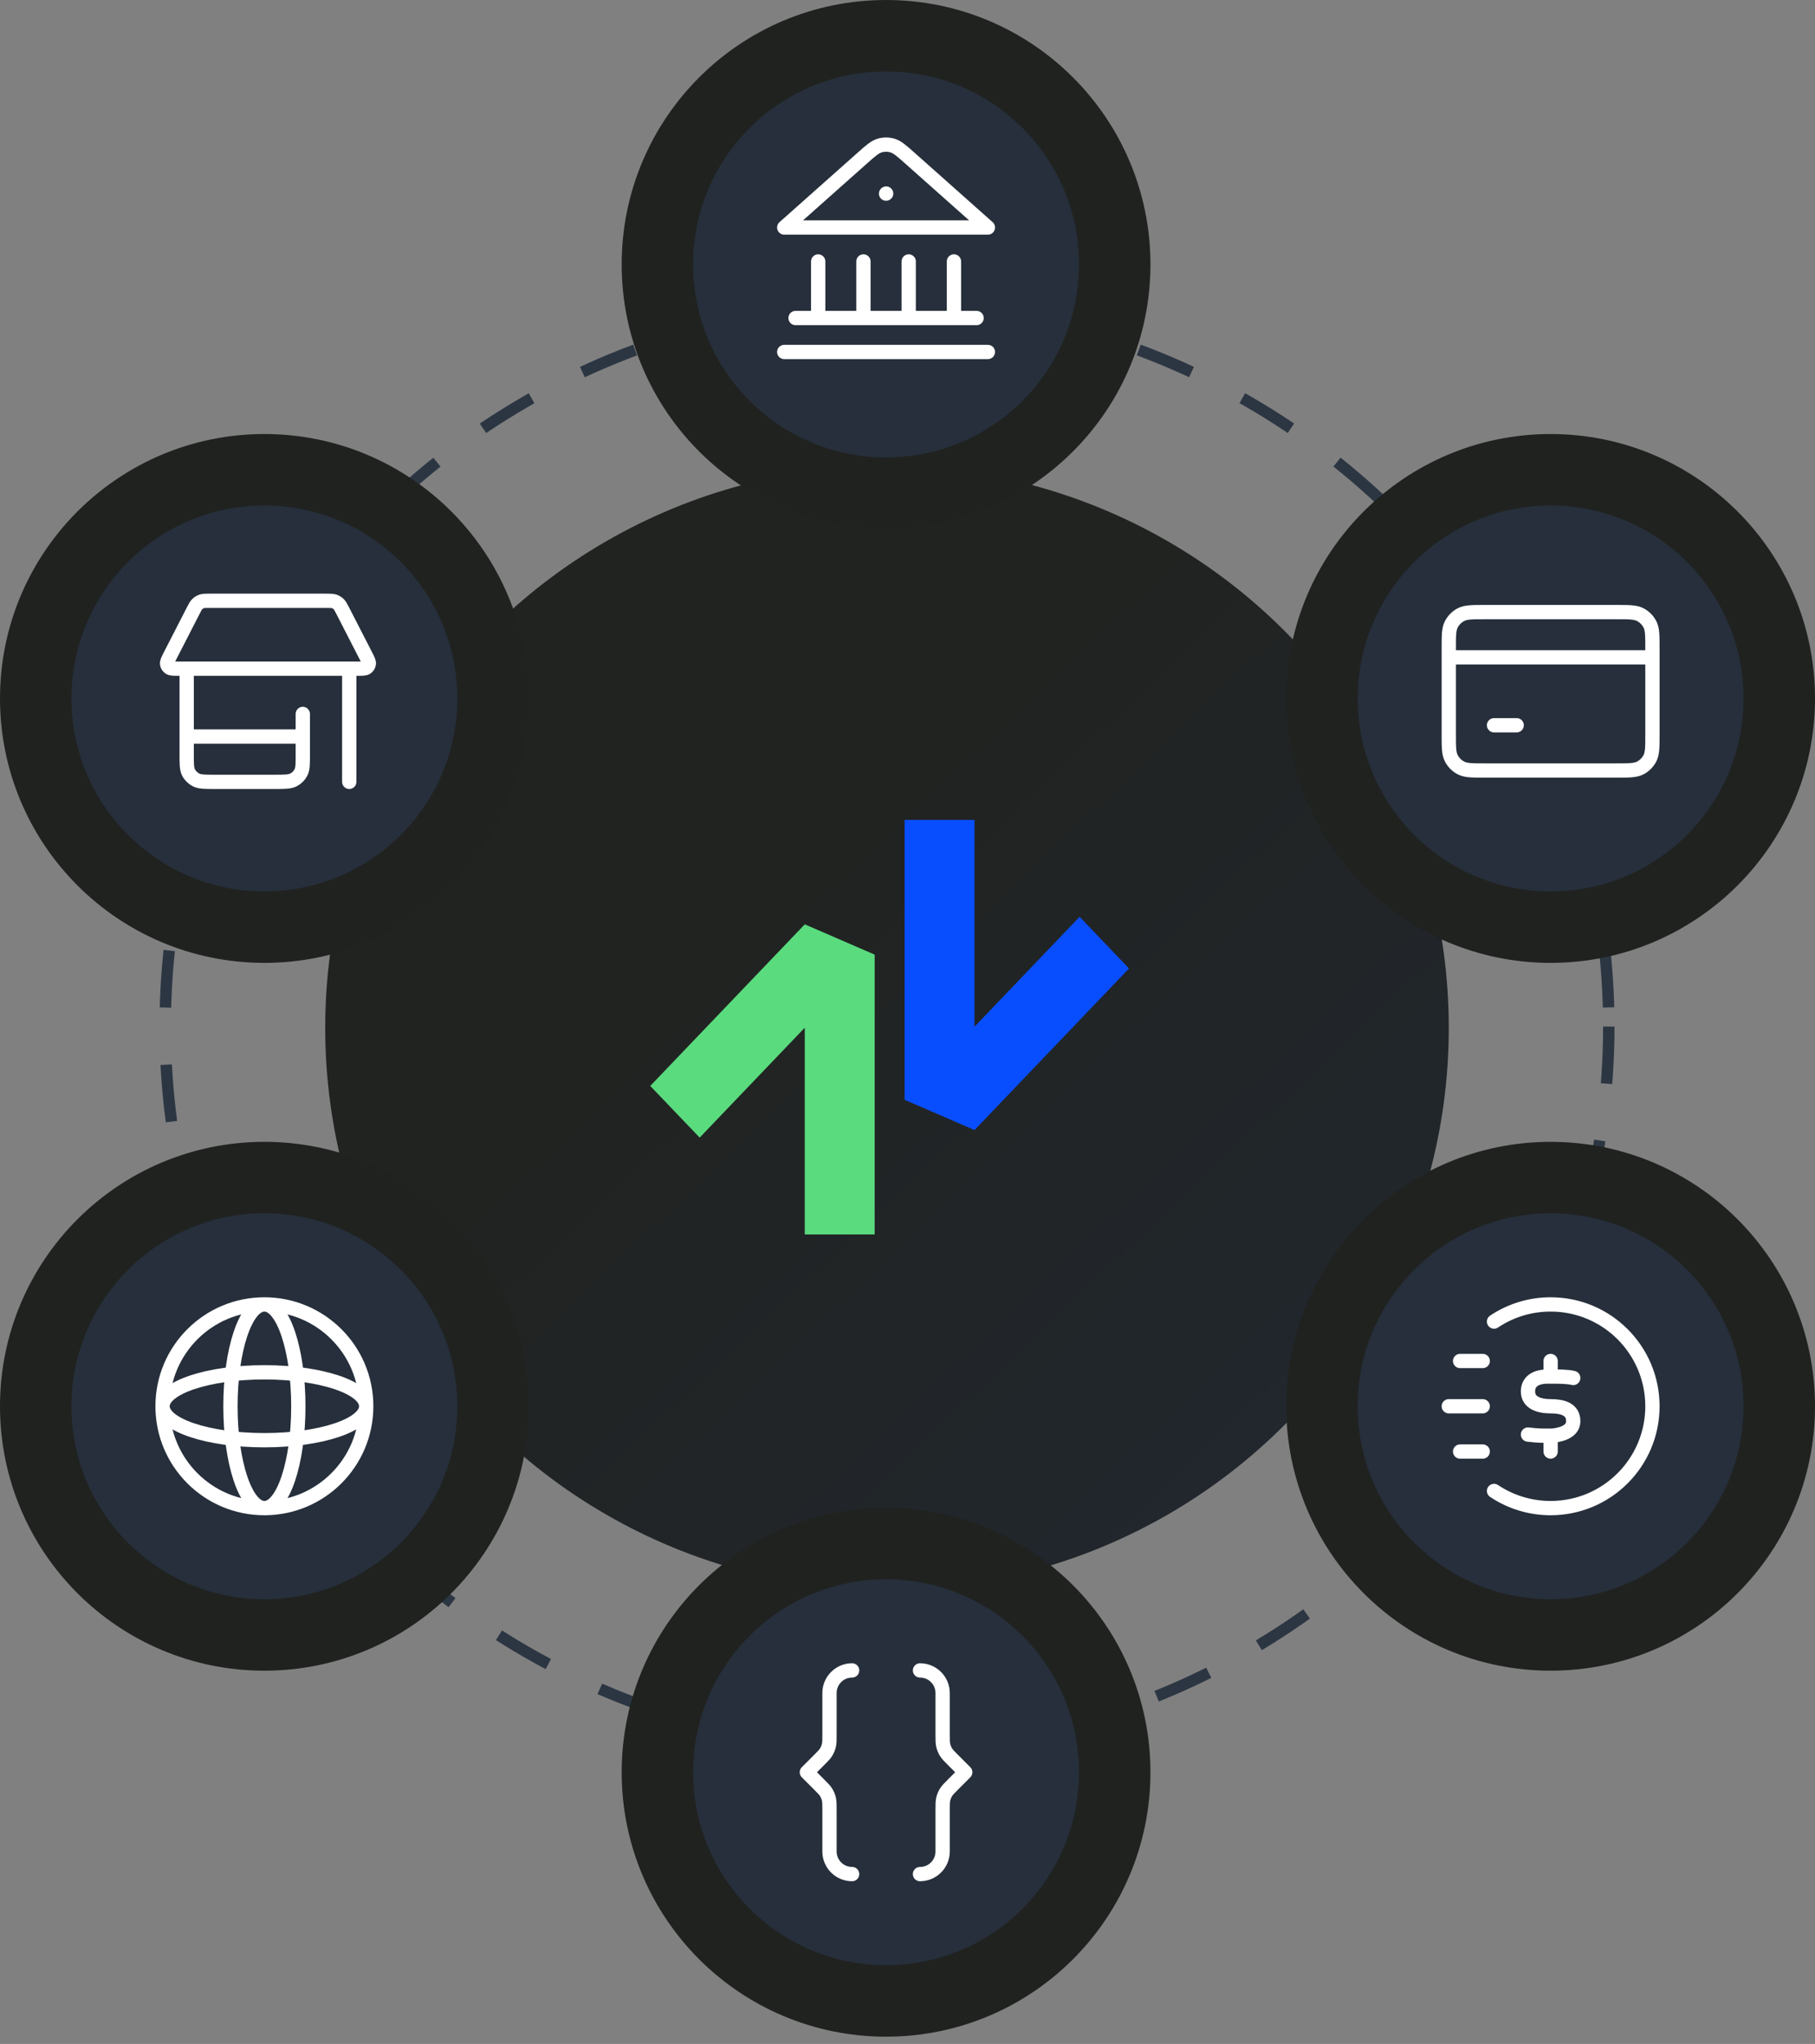 <?xml version="1.0" encoding="UTF-8"?> <svg xmlns="http://www.w3.org/2000/svg" width="254" height="286" viewBox="0 0 254 286" fill="none"><rect x="0" y="0" width="254" height="286" fill="#808080" stroke="none"/> <circle cx="124.131" cy="143.64" r="101.012" stroke="#2C3643" stroke-width="1.6" stroke-dasharray="8 8"></circle> <circle cx="124.131" cy="143.83" r="78.619" fill="url(#paint0_linear_1878_16922)"></circle> <circle cx="217" cy="97.731" r="32" fill="#262F3B" stroke="#202220" stroke-width="10"></circle> <path d="M202.75 91.98H231.25M209.083 101.48H212.25M207.817 107.813H226.183C227.957 107.813 228.844 107.813 229.521 107.468C230.117 107.164 230.601 106.68 230.905 106.084C231.25 105.407 231.25 104.52 231.25 102.746V90.713C231.25 88.94 231.25 88.053 230.905 87.376C230.601 86.78 230.117 86.295 229.521 85.992C228.844 85.647 227.957 85.647 226.183 85.647H207.817C206.043 85.647 205.156 85.647 204.479 85.992C203.883 86.295 203.399 86.78 203.095 87.376C202.75 88.053 202.75 88.94 202.75 90.713V102.746C202.75 104.52 202.75 105.407 203.095 106.084C203.399 106.68 203.883 107.164 204.479 107.468C205.156 107.813 206.043 107.813 207.817 107.813Z" stroke="white" stroke-width="2" stroke-linecap="round" stroke-linejoin="round"></path> <circle cx="37" cy="196.77" r="32" fill="#262F3B" stroke="#202220" stroke-width="10"></circle> <path d="M51.25 196.77C51.25 204.64 44.87 211.02 37 211.02M51.25 196.77C51.25 188.899 44.87 182.52 37 182.52M51.25 196.77C51.25 199.393 44.87 201.52 37 201.52C29.13 201.52 22.75 199.393 22.75 196.77M51.25 196.77C51.25 194.146 44.87 192.02 37 192.02C29.13 192.02 22.75 194.146 22.75 196.77M37 211.02C29.13 211.02 22.75 204.64 22.75 196.77M37 211.02C34.377 211.02 32.25 204.64 32.25 196.77C32.25 188.899 34.377 182.52 37 182.52M37 211.02C39.623 211.02 41.75 204.64 41.75 196.77C41.75 188.899 39.623 182.52 37 182.52M22.75 196.77C22.75 188.899 29.13 182.52 37 182.52" stroke="white" stroke-width="2" stroke-linecap="round" stroke-linejoin="round"></path> <circle cx="37" cy="97.731" r="32" fill="#262F3B" stroke="#202220" stroke-width="10"></circle> <path d="M42.375 99.898V105.598C42.375 106.928 42.375 107.593 42.109 108.101C41.876 108.548 41.503 108.911 41.044 109.139C40.523 109.398 39.84 109.398 38.475 109.398H30.025C28.66 109.398 27.977 109.398 27.456 109.139C26.997 108.911 26.624 108.548 26.391 108.101C26.125 107.593 26.125 106.928 26.125 105.598V93.564M48.875 93.564V109.398M26.125 103.064H42.375M27.031 85.465L23.816 91.731C23.504 92.338 23.349 92.642 23.386 92.888C23.419 93.104 23.541 93.297 23.724 93.421C23.934 93.564 24.282 93.564 24.979 93.564H50.022C50.718 93.564 51.066 93.564 51.276 93.421C51.459 93.297 51.581 93.104 51.614 92.888C51.652 92.642 51.496 92.338 51.184 91.731L47.969 85.465C47.708 84.957 47.577 84.702 47.383 84.517C47.211 84.352 47.003 84.228 46.776 84.151C46.518 84.064 46.226 84.064 45.643 84.064H29.357C28.774 84.064 28.482 84.064 28.224 84.151C27.997 84.228 27.789 84.352 27.617 84.517C27.423 84.702 27.292 84.957 27.031 85.465Z" stroke="white" stroke-width="2" stroke-linecap="round" stroke-linejoin="round"></path> <circle cx="124" cy="247.98" r="32" fill="#262F3B" stroke="#202220" stroke-width="10"></circle> <path d="M119.25 262.23C117.501 262.23 116.083 260.813 116.083 259.064V253.246C116.083 252.471 116.083 252.084 115.996 251.72C115.918 251.396 115.79 251.088 115.617 250.804C115.421 250.485 115.147 250.211 114.599 249.663L112.917 247.98L114.599 246.298C115.147 245.75 115.421 245.476 115.617 245.157C115.79 244.873 115.918 244.564 115.996 244.241C116.083 243.877 116.083 243.49 116.083 242.715V236.897C116.083 235.148 117.501 233.73 119.25 233.73M128.75 262.23C130.499 262.23 131.917 260.813 131.917 259.064V253.246C131.917 252.471 131.917 252.084 132.004 251.72C132.082 251.396 132.21 251.088 132.383 250.804C132.579 250.485 132.853 250.211 133.401 249.663L135.083 247.98L133.401 246.298C132.853 245.75 132.579 245.476 132.383 245.157C132.21 244.873 132.082 244.564 132.004 244.241C131.917 243.877 131.917 243.49 131.917 242.715V236.897C131.917 235.148 130.499 233.73 128.75 233.73" stroke="white" stroke-width="2" stroke-linecap="round" stroke-linejoin="round"></path> <path fill-rule="evenodd" clip-rule="evenodd" d="M126.596 153.885V114.73H136.377V143.659L151.084 128.281L158 135.513L136.377 158.122L126.596 153.885Z" fill="#084EFF"></path> <path fill-rule="evenodd" clip-rule="evenodd" d="M122.404 133.575V172.73H112.623V143.801L97.916 159.179L91 151.947L112.623 129.338L122.404 133.575Z" fill="#5ADB7E"></path> <circle cx="217" cy="196.77" r="32" fill="#262F3B" stroke="#202220" stroke-width="10"></circle> <path d="M207.5 190.436H204.333M207.5 203.103H204.333M207.5 196.77H202.75M209.083 184.919C211.348 183.403 214.071 182.52 217 182.52C224.87 182.52 231.25 188.899 231.25 196.77C231.25 204.64 224.87 211.02 217 211.02C214.071 211.02 211.348 210.136 209.083 208.62M220.167 192.811C219.375 192.615 218.085 192.607 217 192.615M217 192.615C216.637 192.617 216.857 192.602 216.367 192.615C215.088 192.655 213.836 193.186 213.833 194.691C213.831 196.295 215.417 196.769 217 196.769C218.583 196.769 220.167 197.135 220.167 198.848C220.167 200.134 218.888 200.698 217.295 200.885C217.192 200.885 217.095 200.885 217 200.885M217 192.615L217 190.436M217 200.885C215.923 200.89 215.289 200.91 213.833 200.728M217 200.885L217 203.103" stroke="white" stroke-width="2" stroke-linecap="round" stroke-linejoin="round"></path> <circle cx="124" cy="37" r="32" fill="#262F3B" stroke="#202220" stroke-width="10"></circle> <path d="M109.75 49.249H138.25M111.333 44.499H136.667M114.5 44.499V36.583M120.833 44.499V36.583M127.167 44.499V36.583M133.5 44.499V36.583M124 27.094L124.012 27.083M138.25 31.833L127.366 22.158C126.175 21.099 125.58 20.57 124.908 20.369C124.315 20.192 123.685 20.192 123.092 20.369C122.42 20.57 121.825 21.099 120.634 22.158L109.75 31.833H138.25Z" stroke="white" stroke-width="2" stroke-linecap="round" stroke-linejoin="round"></path> <defs> <linearGradient id="paint0_linear_1878_16922" x1="107.16" y1="127.087" x2="278.786" y2="308.595" gradientUnits="userSpaceOnUse"> <stop stop-color="#212321"></stop> <stop offset="1" stop-color="#202C3E"></stop> </linearGradient> </defs> </svg> 